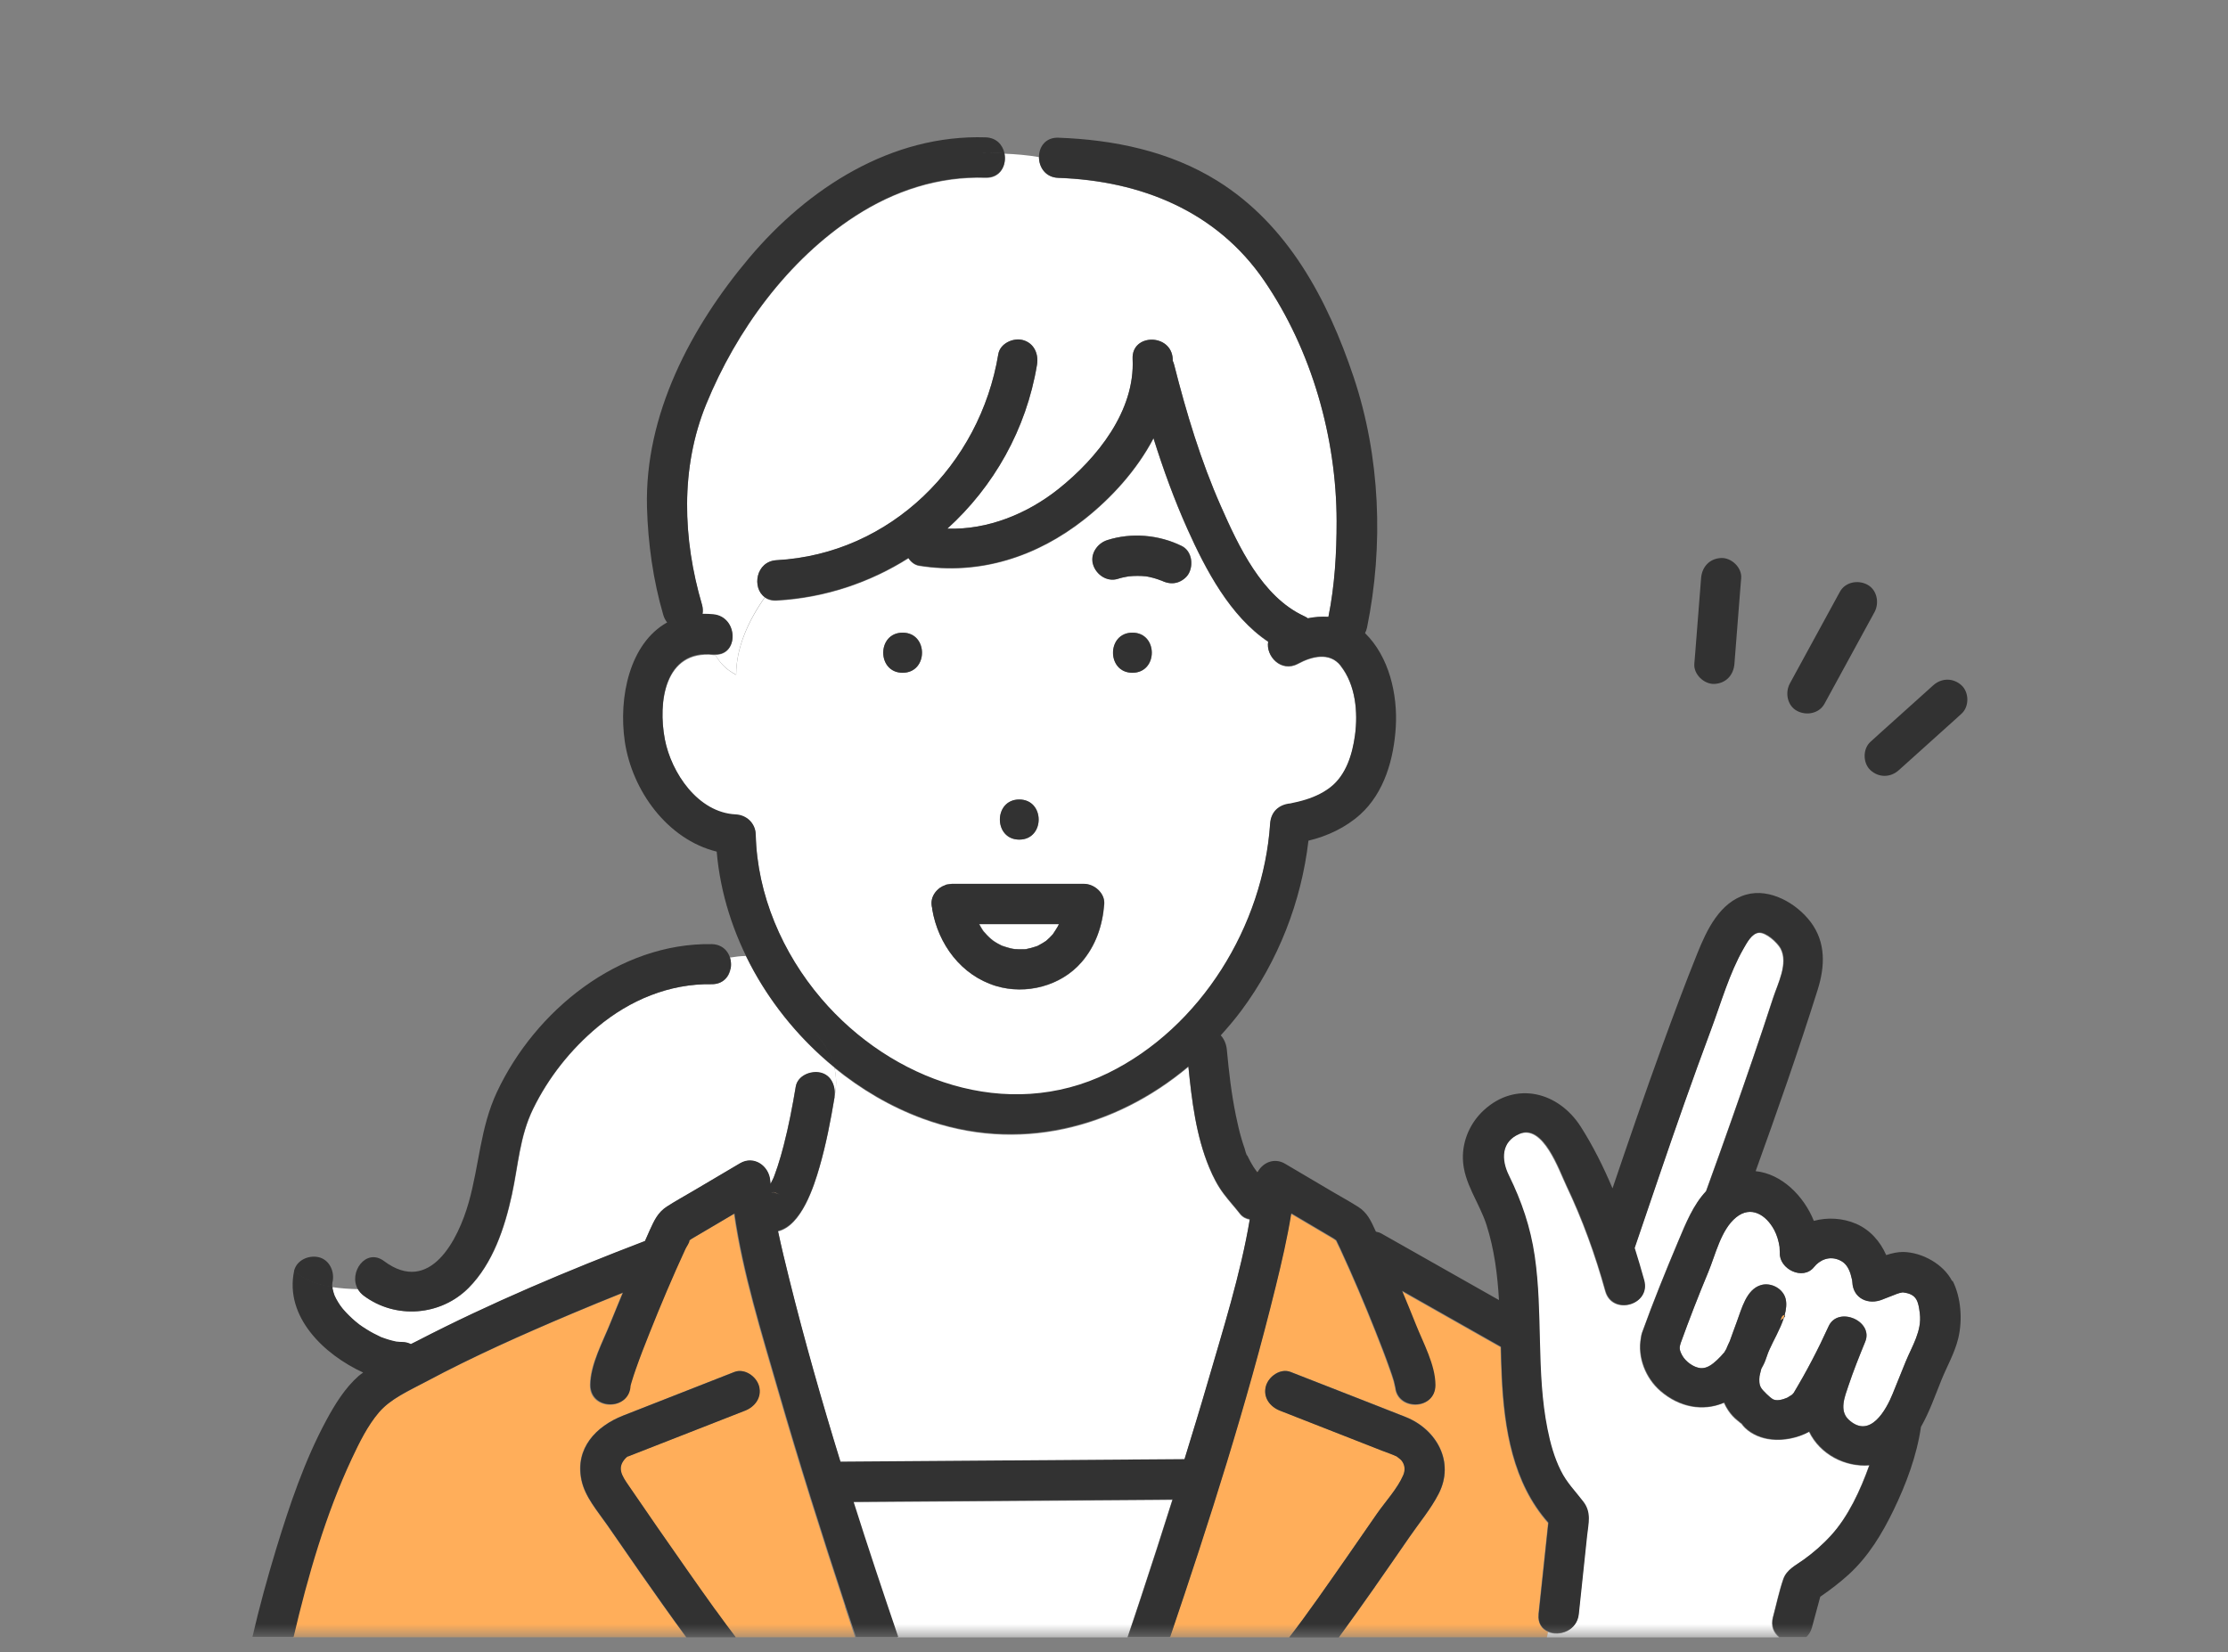 <svg width="120" height="89" viewBox="0 0 120 89" fill="none" xmlns="http://www.w3.org/2000/svg">
<rect x="0" y="0" width="120" height="89" fill="#808080" stroke="none"/>
<mask id="mask0_2030_48284" style="mask-type:alpha" maskUnits="userSpaceOnUse" x="0" y="0" width="120" height="89">
<rect y="0.195" width="120" height="88" fill="white"/>
</mask>
<g mask="url(#mask0_2030_48284)">
<path d="M101.947 75.059C102.177 74.487 102.403 73.921 102.638 73.35C102.983 72.51 103.521 71.699 103.401 70.748C103.319 70.11 103.243 69.707 102.513 69.62C102.499 69.62 102.499 69.62 102.494 69.615C102.479 69.615 102.47 69.615 102.451 69.62C102.263 69.644 102.057 69.745 101.879 69.808C101.745 69.856 101.606 69.913 101.471 69.966C101.38 69.999 100.939 70.187 101.395 69.995C100.641 70.311 99.806 69.951 99.767 69.064C99.767 69.04 99.758 68.977 99.753 68.944C99.734 68.867 99.686 68.665 99.666 68.608C99.561 68.296 99.407 68.036 99.105 67.892C98.524 67.614 97.996 67.883 97.703 68.252C97.108 68.996 95.826 68.363 95.86 67.489C95.86 67.422 95.846 67.201 95.846 67.163C95.798 66.846 95.707 66.529 95.558 66.251C95.116 65.435 94.305 64.926 93.508 65.574C92.692 66.241 92.399 67.585 92.006 68.526C91.478 69.788 90.983 71.065 90.518 72.356C90.451 72.572 90.431 72.692 90.599 73.004C90.777 73.335 91.214 73.662 91.593 73.695C91.939 73.724 92.227 73.489 92.476 73.263C92.62 73.129 92.754 72.985 92.879 72.836C92.903 72.808 92.927 72.726 92.971 72.683C92.985 72.644 92.999 72.601 93.019 72.563C93.062 72.457 93.115 72.356 93.162 72.251C93.287 71.895 93.412 71.545 93.546 71.195C93.801 70.518 94.046 69.457 94.847 69.222C95.39 69.064 96.047 69.414 96.177 69.975C96.239 70.244 96.201 70.542 96.119 70.844C96.158 70.864 96.158 70.916 96.081 70.993C95.884 71.603 95.514 72.217 95.308 72.692C95.284 72.745 95.26 72.803 95.236 72.86C95.188 72.999 95.14 73.139 95.087 73.278C95.03 73.436 94.948 73.585 94.867 73.734C94.833 73.888 94.78 74.055 94.77 74.132C94.746 74.348 94.742 74.579 94.862 74.766C94.958 74.919 95.351 75.294 95.481 75.366C95.707 75.496 96.043 75.385 96.263 75.289C96.326 75.26 96.484 75.145 96.532 75.121C96.575 75.064 96.628 75.001 96.594 75.059C97.295 73.888 97.924 72.688 98.49 71.444C98.999 70.331 100.929 71.156 100.463 72.275C100.142 73.057 99.825 73.849 99.556 74.656C99.364 75.227 99.047 75.985 99.575 76.475C100.723 77.535 101.591 75.947 101.951 75.059H101.947Z" fill="white"/>
<path d="M95.941 70.984C95.936 71.008 95.903 71.075 95.879 71.123C95.965 71.075 96.032 71.032 96.071 70.994C96.085 70.941 96.1 70.893 96.109 70.845C96.061 70.826 95.975 70.859 95.936 70.984H95.941Z" fill="#FFAE5A"/>
<path d="M41.555 64.227C41.555 64.227 41.555 64.231 41.555 64.236C41.708 64.251 41.862 64.289 42.006 64.351C41.91 64.308 41.838 64.279 41.785 64.255C41.785 64.255 41.636 64.241 41.555 64.227Z" fill="#FFAE5A"/>
<path d="M21.398 72.311C21.48 72.32 21.552 72.325 21.398 72.311V72.311Z" fill="#FFAE5A"/>
<path d="M41.759 64.248L41.778 64.253C41.49 64.128 41.682 64.229 41.759 64.248Z" fill="#FFAE5A"/>
<path d="M67.652 63.059C67.642 63.054 67.642 63.05 67.633 63.045C67.638 63.045 67.647 63.059 67.652 63.064V63.059Z" fill="#FFAE5A"/>
<path d="M67.724 63.15C67.724 63.15 67.724 63.14 67.734 63.135C67.705 63.107 67.681 63.078 67.652 63.059C67.662 63.073 67.676 63.087 67.686 63.107C67.7 63.131 67.715 63.14 67.729 63.155L67.724 63.15Z" fill="#FFAE5A"/>
<path d="M55.323 51.131C55.323 51.131 55.251 51.141 55.203 51.15C55.256 51.15 55.313 51.145 55.323 51.131Z" fill="#FFAE5A"/>
<path d="M82.852 86.979C83.025 85.338 83.202 83.691 83.375 82.049C81.465 79.894 81.004 76.981 80.87 74.173C80.846 73.645 80.831 73.107 80.817 72.574C80.572 72.435 80.322 72.296 80.078 72.157C78.551 71.293 77.02 70.429 75.493 69.56C75.743 70.165 75.998 70.769 76.237 71.379C76.621 72.353 77.284 73.558 77.289 74.638C77.293 76.03 75.133 76.025 75.129 74.638C75.129 74.893 75.119 74.629 75.057 74.422C74.994 74.201 74.918 73.986 74.841 73.769C74.601 73.088 74.337 72.416 74.073 71.744C73.478 70.246 72.849 68.763 72.172 67.299C72.167 67.285 72.018 66.982 71.951 66.838C71.894 66.8 71.841 66.757 71.802 66.733C71.337 66.459 70.871 66.181 70.406 65.907C70.113 65.734 69.82 65.561 69.527 65.389C69.316 66.709 69.009 68.024 68.692 69.315C67.122 75.694 65.111 81.982 63.004 88.203H69.445C70.42 86.95 71.553 85.304 72.546 83.883C73.089 83.106 73.631 82.323 74.169 81.541C74.615 80.893 75.268 80.192 75.585 79.467C75.686 79.232 75.69 78.987 75.556 78.761C75.479 78.637 75.388 78.574 75.278 78.488C75.258 78.474 75.249 78.464 75.234 78.454C74.97 78.334 74.687 78.243 74.418 78.133C72.594 77.418 70.77 76.702 68.946 75.987C68.404 75.776 68.015 75.267 68.193 74.657C68.341 74.139 68.975 73.688 69.522 73.904C70.535 74.302 71.548 74.701 72.566 75.094C73.617 75.507 74.673 75.915 75.724 76.333C77.385 76.995 78.374 78.757 77.49 80.47C77.073 81.281 76.444 82.035 75.925 82.789C75.306 83.686 74.687 84.579 74.063 85.472C73.425 86.384 72.777 87.296 72.114 88.198H83.327L83.385 87.91C83.049 87.771 82.809 87.459 82.862 86.969L82.852 86.979Z" fill="#FFAE5A"/>
<path d="M97.428 77.14C96.814 77.48 96.041 77.629 95.393 77.552C94.87 77.495 94.371 77.298 93.982 76.933C93.905 76.861 93.838 76.775 93.775 76.688C93.79 76.712 93.728 76.664 93.569 76.53C93.377 76.376 93.219 76.204 93.079 75.997C92.988 75.858 92.912 75.719 92.844 75.575C91.697 76.069 90.425 75.805 89.427 74.946C88.625 74.255 88.169 73.122 88.371 72.071C88.38 71.98 88.395 71.888 88.433 71.792C89.028 70.141 89.686 68.519 90.368 66.901C90.79 65.898 91.183 64.919 91.875 64.184C92.355 62.864 92.825 61.544 93.291 60.22C94.044 58.079 94.788 55.938 95.484 53.778C95.739 52.996 96.315 51.911 95.892 51.109C95.724 50.797 95.105 50.221 94.716 50.26C94.332 50.298 94.064 50.816 93.891 51.114C93.123 52.448 92.676 54.037 92.139 55.482C91.644 56.802 91.169 58.127 90.699 59.452C89.787 62.044 88.908 64.65 88.02 67.252C88.203 67.832 88.376 68.413 88.534 68.984C88.908 70.328 86.82 70.895 86.451 69.56C85.913 67.616 85.227 65.716 84.358 63.892C83.955 63.052 83.105 60.556 81.828 61.093C80.825 61.516 80.825 62.49 81.248 63.344C81.934 64.741 82.409 66.133 82.635 67.679C83.081 70.76 82.707 73.938 83.321 76.991C83.475 77.764 83.691 78.541 84.041 79.247C84.368 79.9 84.823 80.346 85.255 80.917C85.702 81.503 85.529 82.074 85.457 82.751C85.308 84.157 85.159 85.564 85.011 86.975C84.915 87.858 83.984 88.175 83.374 87.916L83.316 88.204H95.82C95.528 87.973 95.35 87.599 95.48 87.128C95.662 86.452 95.806 85.751 96.031 85.088C96.209 84.56 96.713 84.335 97.135 84.028C97.644 83.658 98.148 83.221 98.59 82.741C99.531 81.714 100.188 80.288 100.668 78.944C99.372 79.05 98.019 78.359 97.428 77.135V77.14Z" fill="white"/>
<path d="M72.209 35.875C71.614 35.116 70.634 35.375 69.914 35.769C69.002 36.263 68.167 35.351 68.306 34.583C66.252 33.211 64.932 30.686 63.962 28.526C63.247 26.932 62.652 25.291 62.129 23.625C61.231 25.339 59.849 26.851 58.399 27.993C55.841 30.004 52.759 31.007 49.514 30.489C49.265 30.451 49.068 30.287 48.929 30.081C46.841 31.401 44.417 32.217 41.83 32.361C41.566 32.375 41.354 32.308 41.191 32.193C40.318 33.431 39.65 34.891 39.65 36.355C39.118 36.086 38.782 35.721 38.532 35.289C38.498 35.289 38.465 35.289 38.431 35.289C35.791 35.011 35.431 37.867 35.81 39.854C36.156 41.673 37.601 43.814 39.626 43.91C40.222 43.939 40.692 44.385 40.706 44.99C40.778 48.23 42.146 51.379 44.239 53.831C48.002 58.243 54.238 60.513 59.686 57.844C64.687 55.396 68.047 49.9 68.412 44.399C68.455 43.766 68.878 43.382 69.492 43.319C69.506 43.319 69.29 43.367 69.564 43.305C69.746 43.262 69.934 43.228 70.116 43.175C70.658 43.027 71.201 42.801 71.652 42.451C72.502 41.788 72.842 40.67 72.982 39.643C73.154 38.39 73.015 36.911 72.209 35.889V35.875ZM54.9 43.07C56.292 43.07 56.292 45.23 54.9 45.23C53.508 45.23 53.508 43.07 54.9 43.07ZM48.617 36.239C47.225 36.239 47.225 34.079 48.617 34.079C50.009 34.079 50.009 36.239 48.617 36.239ZM58.25 51.844C57.142 53.126 55.26 53.606 53.652 53.121C51.78 52.555 50.532 50.875 50.215 48.988C50.215 48.974 50.215 48.959 50.215 48.94C50.196 48.863 50.182 48.782 50.177 48.7C50.162 48.388 50.316 48.1 50.542 47.903C50.57 47.875 50.599 47.851 50.633 47.831C50.724 47.769 50.82 47.721 50.921 47.687C50.94 47.683 50.95 47.668 50.969 47.663C50.988 47.659 51.007 47.659 51.022 47.654C51.055 47.644 51.084 47.644 51.118 47.639C51.142 47.639 51.166 47.635 51.19 47.63C51.214 47.63 51.233 47.625 51.257 47.625H58.399C58.946 47.625 59.522 48.124 59.479 48.705C59.388 49.871 59.023 50.951 58.25 51.849V51.844ZM60.996 36.239C59.604 36.239 59.604 34.079 60.996 34.079C62.388 34.079 62.388 36.239 60.996 36.239ZM64.034 30.887C63.91 31.123 63.641 31.315 63.391 31.382C63.098 31.463 62.82 31.401 62.561 31.271C62.561 31.271 62.551 31.271 62.551 31.267C62.292 31.166 62.023 31.094 61.745 31.041C61.433 31.007 61.116 31.007 60.804 31.041C60.607 31.075 60.41 31.113 60.218 31.175C59.642 31.358 59.066 30.959 58.889 30.422C58.706 29.851 59.105 29.265 59.642 29.092C60.953 28.675 62.422 28.804 63.65 29.404C64.193 29.668 64.294 30.398 64.039 30.883L64.034 30.887Z" fill="white"/>
<path d="M39.648 36.335C39.648 34.871 40.316 33.412 41.189 32.174C40.488 31.674 40.709 30.244 41.828 30.182C47.976 29.846 52.786 25.041 53.77 19.079C53.866 18.498 54.581 18.182 55.1 18.326C55.704 18.494 55.949 19.079 55.853 19.655C55.277 23.135 53.52 26.222 51.024 28.483C53.194 28.555 55.325 27.686 57.015 26.342C59.098 24.681 61.138 22.142 61.004 19.343C60.936 17.951 63.096 17.961 63.164 19.343C63.164 19.377 63.164 19.406 63.164 19.439C63.197 19.506 63.226 19.583 63.245 19.67C63.898 22.247 64.676 24.825 65.751 27.259C66.701 29.419 67.964 32.14 70.234 33.191C70.311 33.225 70.378 33.268 70.44 33.311C70.81 33.239 71.184 33.211 71.549 33.234C71.89 31.55 71.996 29.793 71.991 28.079C71.986 23.577 70.652 18.873 68.093 15.129C65.525 11.375 61.44 9.739 57 9.585C56.304 9.561 55.959 9.004 55.959 8.462C55.344 8.356 54.706 8.303 54.096 8.279C54.226 8.894 53.89 9.609 53.084 9.585C50.554 9.503 48.183 10.281 46.066 11.649C42.442 13.996 39.658 17.817 38.036 21.787C36.629 25.223 36.768 29.049 37.805 32.587C37.858 32.769 37.863 32.937 37.834 33.09C38.026 33.09 38.218 33.09 38.424 33.114C39.759 33.254 39.797 35.303 38.525 35.275C38.775 35.702 39.111 36.071 39.644 36.34L39.648 36.335Z" fill="white"/>
<path d="M39.358 52.175C39.277 52.631 38.936 53.024 38.336 53.015C36.061 52.981 33.925 53.879 32.192 55.324C30.747 56.533 29.552 58.036 28.726 59.725C27.997 61.213 27.925 62.773 27.579 64.362C27.195 66.128 26.557 68.058 25.251 69.373C23.749 70.885 21.32 71.077 19.606 69.796C19.467 69.695 19.366 69.575 19.294 69.445C18.829 69.436 18.354 69.407 17.902 69.335C17.902 69.359 17.902 69.388 17.902 69.412C17.902 69.412 17.902 69.416 17.902 69.421C17.926 69.546 17.96 69.666 18.003 69.786C18.003 69.8 18.008 69.8 18.013 69.81C18.041 69.868 18.07 69.93 18.099 69.988C18.162 70.108 18.233 70.223 18.31 70.333C18.354 70.4 18.406 70.458 18.45 70.525C18.425 70.482 18.406 70.458 18.392 70.434C18.378 70.41 18.368 70.396 18.363 70.391C18.363 70.391 18.378 70.41 18.392 70.434C18.416 70.468 18.445 70.516 18.469 70.54C18.67 70.775 18.891 70.991 19.126 71.192C19.189 71.245 19.265 71.293 19.318 71.351C19.275 71.308 19.261 71.293 19.241 71.274C19.27 71.303 19.318 71.346 19.347 71.37C19.467 71.456 19.587 71.538 19.712 71.615C19.971 71.778 20.24 71.917 20.514 72.047C20.518 72.047 20.523 72.047 20.528 72.052C20.6 72.08 20.672 72.105 20.744 72.128C20.864 72.172 20.989 72.205 21.113 72.239C21.181 72.258 21.248 72.272 21.32 72.287C21.329 72.287 21.344 72.287 21.358 72.292C21.459 72.301 21.56 72.311 21.661 72.311C21.829 72.311 21.982 72.349 22.122 72.421C22.232 72.364 22.347 72.306 22.457 72.253C26.418 70.204 30.565 68.466 34.731 66.868C34.818 66.676 34.899 66.479 34.986 66.292C35.23 65.764 35.422 65.322 35.922 65.005C36.382 64.712 36.867 64.444 37.337 64.165C38.173 63.671 39.013 63.176 39.848 62.682C40.597 62.24 41.413 62.821 41.475 63.613C41.475 63.671 41.489 63.733 41.494 63.791C41.547 63.685 41.6 63.584 41.648 63.479C41.648 63.474 41.653 63.464 41.657 63.46C41.686 63.392 41.71 63.325 41.734 63.253C41.782 63.119 41.83 62.989 41.873 62.855C41.998 62.485 42.104 62.106 42.2 61.727C42.469 60.68 42.675 59.615 42.853 58.549C42.953 57.954 43.659 57.676 44.182 57.796C44.768 57.93 45.008 58.52 44.941 59.058C45.061 58.544 45.061 58.021 44.941 57.508C42.944 55.88 41.297 53.807 40.174 51.498C39.886 51.498 39.598 51.541 39.315 51.584C39.373 51.772 39.387 51.978 39.353 52.17L39.358 52.175Z" fill="white"/>
<path d="M44.95 59.075C44.95 59.075 44.95 59.118 44.946 59.142C44.734 60.4 44.494 61.657 44.139 62.886C43.837 63.937 43.165 66.04 41.902 66.342C42.085 67.206 42.301 68.08 42.507 68.925C43.328 72.232 44.259 75.51 45.267 78.774C45.958 78.769 46.65 78.765 47.341 78.76C52.827 78.721 58.309 78.683 63.795 78.64C64.213 77.272 64.635 75.909 65.034 74.536C65.854 71.704 66.824 68.646 67.314 65.709C67.112 65.67 66.925 65.579 66.795 65.416C66.507 65.046 66.186 64.701 65.907 64.326C65.576 63.885 65.336 63.414 65.125 62.905C64.424 61.211 64.189 59.31 64.006 57.477C60.066 60.784 54.829 62.166 49.688 60.27C47.969 59.637 46.371 58.691 44.941 57.529C45.061 58.043 45.066 58.566 44.941 59.08L44.95 59.075Z" fill="white"/>
<path d="M63.13 80.799C62.794 80.799 62.453 80.804 62.117 80.808C56.727 80.847 51.332 80.885 45.941 80.924C46.714 83.362 47.525 85.786 48.346 88.205H60.721C60.961 87.504 61.191 86.799 61.426 86.098C62.007 84.336 62.578 82.57 63.135 80.804L63.13 80.799Z" fill="white"/>
<path d="M45.517 86.548C44.245 82.689 43.016 78.811 41.888 74.903C40.996 71.812 39.992 68.615 39.527 65.394C39.215 65.582 38.903 65.764 38.586 65.951C38.13 66.22 37.674 66.489 37.218 66.758C37.199 66.772 37.151 66.801 37.103 66.839C37.103 66.839 37.103 66.839 37.103 66.849C37.112 66.964 36.949 67.18 36.892 67.295C36.2 68.793 35.557 70.314 34.948 71.846C34.693 72.479 34.449 73.118 34.218 73.766C34.136 73.996 34.06 74.231 33.988 74.466C33.911 74.716 33.93 74.778 33.93 74.63C33.925 76.022 31.765 76.022 31.77 74.63C31.77 73.516 32.461 72.273 32.86 71.27C33.076 70.732 33.296 70.195 33.522 69.657C32.605 70.026 31.693 70.401 30.786 70.78C28.127 71.903 25.482 73.079 22.938 74.438C21.983 74.947 21.008 75.369 20.375 76.113C19.76 76.833 19.324 77.726 18.925 78.58C17.5 81.609 16.544 84.93 15.781 88.199H36.954C36.109 87.052 35.288 85.886 34.472 84.719C33.877 83.865 33.287 83.01 32.696 82.156C32.178 81.407 31.492 80.635 31.304 79.722C30.954 78.019 32.087 76.833 33.551 76.257C35.548 75.475 37.54 74.692 39.536 73.91C40.084 73.694 40.722 74.15 40.866 74.663C41.034 75.268 40.65 75.782 40.112 75.993C39.248 76.329 38.389 76.67 37.525 77.006C36.45 77.428 35.375 77.846 34.3 78.268C34.165 78.321 34.026 78.369 33.887 78.431C33.853 78.446 33.82 78.455 33.786 78.47C33.873 78.431 33.796 78.436 33.7 78.532C33.181 79.06 33.479 79.492 33.844 80.025C34.88 81.537 35.922 83.049 36.978 84.551C37.487 85.281 38 86.006 38.519 86.726C38.86 87.196 39.335 87.849 39.608 88.199H46.055C45.868 87.647 45.685 87.095 45.503 86.543L45.517 86.548Z" fill="#FFAE5A"/>
<path d="M52.75 49.777C52.812 49.883 52.865 49.993 52.937 50.099C52.952 50.123 52.971 50.147 52.985 50.166C53.048 50.224 53.1 50.3 53.163 50.363C53.235 50.435 53.307 50.507 53.379 50.569C53.398 50.588 53.475 50.646 53.504 50.67C53.532 50.689 53.566 50.708 53.576 50.718C53.638 50.761 53.7 50.8 53.768 50.833C53.84 50.876 53.916 50.91 53.993 50.948C53.993 50.948 53.993 50.948 54.003 50.948C54.137 50.992 54.272 51.04 54.411 51.073C54.483 51.092 54.55 51.102 54.622 51.116C54.641 51.116 54.665 51.121 54.665 51.121C54.809 51.131 54.948 51.136 55.092 51.131C55.107 51.131 55.155 51.131 55.208 51.131C55.217 51.131 55.208 51.131 55.227 51.126C55.256 51.121 55.284 51.116 55.318 51.112C55.467 51.083 55.616 51.044 55.755 50.996C55.793 50.982 55.832 50.968 55.87 50.958C55.884 50.958 55.889 50.953 55.899 50.948C55.928 50.929 55.956 50.91 55.976 50.905C56.105 50.838 56.22 50.761 56.345 50.684C56.355 50.684 56.355 50.68 56.36 50.675C56.364 50.675 56.364 50.67 56.374 50.66C56.427 50.612 56.484 50.564 56.537 50.512C56.6 50.454 56.657 50.387 56.715 50.324C56.724 50.31 56.739 50.3 56.748 50.286C56.83 50.152 56.926 50.027 56.998 49.892C57.017 49.854 57.041 49.811 57.06 49.768H52.764L52.75 49.777Z" fill="white"/>
<path d="M71.928 66.791C71.928 66.791 71.914 66.763 71.914 66.758C71.904 66.767 71.914 66.777 71.928 66.791Z" fill="#FFAE5A"/>
<path d="M92.336 36.842C92.96 36.813 93.368 36.367 93.416 35.762C93.522 34.413 93.627 33.069 93.733 31.72C93.747 31.528 93.762 31.331 93.781 31.139C93.824 30.573 93.253 30.035 92.701 30.059C92.077 30.088 91.669 30.535 91.621 31.139C91.515 32.488 91.41 33.832 91.304 35.181C91.29 35.373 91.275 35.57 91.256 35.762C91.213 36.328 91.784 36.866 92.336 36.842Z" fill="#323232"/>
<path d="M104.122 36.919C103.133 37.807 102.149 38.695 101.16 39.583C101.021 39.708 100.882 39.833 100.743 39.962C100.32 40.342 100.33 41.11 100.743 41.489C101.194 41.902 101.823 41.892 102.269 41.489C103.258 40.601 104.242 39.713 105.231 38.825C105.37 38.7 105.509 38.571 105.648 38.446C106.071 38.066 106.061 37.298 105.648 36.919C105.197 36.507 104.569 36.516 104.122 36.919Z" fill="#323232"/>
<path d="M96.79 38.296C97.294 38.565 97.981 38.44 98.269 37.907C99.051 36.472 99.838 35.037 100.621 33.597C100.736 33.391 100.846 33.184 100.962 32.973C101.23 32.478 101.101 31.773 100.573 31.494C100.069 31.226 99.382 31.351 99.094 31.883C98.312 33.319 97.525 34.754 96.742 36.194C96.627 36.4 96.517 36.606 96.402 36.818C96.133 37.312 96.262 38.018 96.79 38.296Z" fill="#323232"/>
<path d="M105.143 69.012C104.678 68.1 103.535 67.466 102.518 67.442C102.21 67.438 101.898 67.51 101.591 67.61C101.27 66.876 100.722 66.247 99.964 65.921C99.258 65.618 98.438 65.566 97.694 65.767C97.142 64.404 95.951 63.233 94.559 63.089C95.726 59.849 96.868 56.599 97.9 53.316C98.294 52.063 98.351 50.772 97.526 49.673C96.772 48.665 95.323 47.825 94.041 48.194C92.635 48.598 91.929 50.09 91.43 51.329C90.758 52.99 90.138 54.67 89.524 56.35C88.598 58.894 87.719 61.452 86.85 64.015C86.361 62.854 85.799 61.73 85.142 60.698C83.937 58.812 81.647 58.226 79.929 59.796C79.195 60.468 78.767 61.423 78.791 62.422C78.825 63.732 79.684 64.788 80.068 66.002C80.486 67.313 80.654 68.666 80.735 70.034C78.945 69.022 77.159 68.009 75.369 66.996C75.052 66.818 74.735 66.636 74.418 66.458C74.318 66.401 74.217 66.367 74.106 66.348C74.097 66.329 74.092 66.314 74.082 66.295C73.838 65.762 73.646 65.326 73.147 65.009C72.71 64.73 72.249 64.481 71.802 64.217C70.939 63.708 70.079 63.199 69.215 62.69C68.639 62.35 68.025 62.618 67.742 63.127C67.722 63.108 67.694 63.084 67.65 63.055C67.679 63.079 67.708 63.103 67.732 63.132C67.732 63.137 67.732 63.142 67.722 63.146C67.708 63.137 67.698 63.122 67.679 63.098C67.67 63.084 67.655 63.065 67.646 63.05C67.641 63.046 67.631 63.036 67.626 63.031C67.636 63.036 67.636 63.041 67.646 63.046C67.626 63.022 67.607 62.993 67.588 62.969C67.531 62.887 67.478 62.806 67.43 62.719C67.372 62.618 67.314 62.518 67.262 62.412C67.233 62.359 67.209 62.306 67.185 62.254C67.171 62.22 67.156 62.191 67.142 62.158C67.099 62.057 67.113 62.09 67.185 62.263C67.123 62.234 67.06 61.937 67.036 61.87C66.974 61.697 66.921 61.524 66.868 61.346C66.748 60.943 66.657 60.53 66.57 60.118C66.316 58.87 66.196 57.799 66.076 56.532C66.047 56.244 65.932 55.97 65.75 55.774C66.134 55.346 66.513 54.905 66.859 54.439C68.841 51.77 70.089 48.583 70.473 45.286C71.5 45.041 72.484 44.575 73.262 43.874C74.567 42.694 75.071 40.87 75.177 39.166C75.282 37.414 74.822 35.378 73.521 34.106C73.564 34.02 73.603 33.929 73.626 33.818C74.534 29.378 74.342 24.588 72.902 20.297C71.51 16.154 69.383 12.118 65.567 9.742C62.999 8.143 59.99 7.524 56.999 7.418C56.308 7.394 55.958 7.918 55.958 8.455C55.958 8.998 56.303 9.554 56.999 9.578C61.439 9.732 65.529 11.369 68.092 15.122C70.65 18.862 71.98 23.57 71.99 28.073C71.99 29.786 71.889 31.543 71.548 33.228C71.183 33.204 70.809 33.228 70.439 33.305C70.382 33.262 70.31 33.218 70.233 33.185C67.963 32.134 66.705 29.412 65.75 27.252C64.674 24.818 63.897 22.241 63.244 19.663C63.225 19.577 63.196 19.5 63.163 19.433C63.163 19.399 63.163 19.37 63.163 19.337C63.095 17.954 60.935 17.945 61.002 19.337C61.137 22.135 59.097 24.674 57.014 26.335C55.324 27.684 53.188 28.548 51.023 28.476C53.519 26.215 55.276 23.134 55.852 19.649C55.948 19.073 55.703 18.487 55.099 18.319C54.58 18.175 53.865 18.497 53.769 19.073C52.78 25.034 47.975 29.839 41.827 30.175C40.703 30.238 40.487 31.668 41.188 32.167C41.351 32.282 41.562 32.35 41.827 32.335C44.414 32.196 46.838 31.375 48.926 30.055C49.06 30.262 49.262 30.425 49.511 30.463C52.756 30.986 55.838 29.983 58.396 27.967C59.85 26.825 61.228 25.313 62.126 23.599C62.649 25.265 63.244 26.906 63.959 28.5C64.929 30.66 66.244 33.185 68.303 34.558C68.164 35.33 68.999 36.238 69.911 35.743C70.631 35.354 71.611 35.09 72.206 35.849C73.012 36.876 73.147 38.354 72.978 39.602C72.839 40.63 72.498 41.753 71.649 42.41C71.198 42.761 70.66 42.986 70.113 43.135C69.93 43.188 69.743 43.222 69.561 43.265C69.287 43.327 69.498 43.279 69.489 43.279C68.874 43.342 68.452 43.726 68.409 44.359C68.039 49.86 64.684 55.351 59.682 57.804C54.234 60.473 47.999 58.202 44.236 53.791C42.143 51.338 40.78 48.19 40.703 44.95C40.689 44.345 40.218 43.898 39.623 43.87C37.598 43.774 36.158 41.633 35.807 39.814C35.428 37.826 35.783 34.97 38.428 35.249C38.462 35.249 38.495 35.249 38.529 35.249C38.111 34.524 37.938 33.617 37.487 32.714C37.938 33.622 38.106 34.524 38.529 35.249C39.806 35.278 39.763 33.228 38.428 33.089C38.222 33.065 38.03 33.065 37.838 33.065C37.867 32.911 37.862 32.743 37.809 32.561C36.772 29.028 36.633 25.202 38.039 21.761C39.662 17.791 42.446 13.97 46.07 11.623C48.187 10.255 50.553 9.473 53.087 9.559C53.894 9.583 54.23 8.868 54.1 8.254C53.562 8.234 53.054 8.23 52.612 8.23C53.054 8.23 53.567 8.23 54.1 8.254C54.004 7.807 53.673 7.418 53.087 7.399C48.023 7.236 43.531 10.121 40.362 13.879C37.214 17.614 34.713 22.342 34.847 27.329C34.9 29.263 35.178 31.265 35.726 33.132C35.774 33.29 35.846 33.425 35.932 33.53C33.916 34.654 33.302 37.553 33.652 39.948C34.046 42.598 35.951 45.223 38.601 45.876C38.99 50.388 41.428 54.626 44.942 57.492C44.793 56.863 44.471 56.263 43.962 55.75C44.471 56.258 44.793 56.863 44.942 57.492C46.367 58.658 47.97 59.599 49.689 60.233C54.825 62.129 60.062 60.746 64.007 57.439C64.19 59.273 64.42 61.174 65.126 62.868C65.337 63.377 65.577 63.847 65.908 64.289C66.191 64.663 66.508 65.009 66.796 65.378C66.926 65.542 67.113 65.638 67.314 65.671C66.825 68.609 65.855 71.666 65.034 74.498C64.636 75.871 64.214 77.239 63.796 78.602C58.31 78.641 52.828 78.679 47.342 78.722C46.651 78.727 45.959 78.732 45.268 78.737C44.265 75.478 43.329 72.194 42.508 68.887C42.297 68.042 42.086 67.169 41.903 66.305C43.166 66.002 43.838 63.9 44.14 62.849C44.495 61.62 44.735 60.362 44.947 59.105C44.947 59.081 44.947 59.062 44.951 59.038C44.803 59.666 44.481 60.276 43.967 60.79C44.481 60.276 44.803 59.671 44.951 59.038C45.014 58.5 44.779 57.91 44.193 57.775C43.67 57.655 42.964 57.934 42.863 58.529C42.686 59.594 42.484 60.66 42.211 61.706C42.114 62.086 42.004 62.46 41.884 62.834C41.841 62.969 41.793 63.103 41.745 63.233C41.721 63.3 41.692 63.367 41.668 63.439C41.668 63.444 41.663 63.454 41.658 63.458C41.611 63.564 41.553 63.665 41.505 63.77C41.5 63.713 41.49 63.65 41.486 63.593C41.423 62.801 40.607 62.22 39.858 62.662C39.023 63.156 38.183 63.65 37.348 64.145C36.878 64.423 36.393 64.687 35.932 64.985C35.433 65.302 35.236 65.743 34.996 66.271C34.91 66.463 34.828 66.655 34.742 66.847C30.575 68.441 26.428 70.183 22.468 72.233C22.358 72.29 22.242 72.348 22.132 72.401C21.993 72.334 21.839 72.29 21.671 72.29C21.57 72.29 21.47 72.281 21.369 72.271C21.355 72.271 21.34 72.271 21.331 72.266C21.263 72.252 21.191 72.238 21.124 72.218C20.999 72.185 20.875 72.151 20.755 72.108C20.683 72.084 20.61 72.055 20.538 72.031C20.529 72.031 20.529 72.031 20.524 72.026C20.25 71.897 19.977 71.758 19.723 71.594C19.598 71.518 19.478 71.436 19.358 71.35C19.324 71.326 19.281 71.282 19.252 71.254C19.267 71.268 19.286 71.287 19.329 71.33C19.271 71.273 19.195 71.225 19.137 71.172C18.902 70.97 18.681 70.754 18.479 70.519C18.455 70.495 18.427 70.447 18.402 70.414C18.417 70.433 18.431 70.462 18.46 70.505C18.422 70.438 18.364 70.375 18.321 70.313C18.244 70.202 18.177 70.087 18.11 69.967C18.081 69.91 18.052 69.852 18.023 69.79C18.023 69.78 18.023 69.775 18.014 69.766C17.971 69.646 17.937 69.526 17.913 69.401C17.913 69.396 17.913 69.396 17.913 69.391C17.913 69.367 17.913 69.338 17.913 69.314C17.102 69.194 16.358 68.94 15.854 68.417C15.854 68.426 15.844 68.441 15.844 68.45C15.311 70.937 17.462 72.977 19.559 73.937C19.483 73.999 19.396 74.052 19.324 74.114C18.585 74.762 18.038 75.65 17.577 76.505C16.396 78.694 15.59 81.098 14.865 83.47C14.395 85.02 13.963 86.59 13.598 88.174H15.815C16.583 84.905 17.538 81.583 18.959 78.554C19.358 77.705 19.799 76.807 20.409 76.087C21.043 75.343 22.012 74.921 22.972 74.412C25.516 73.054 28.161 71.878 30.82 70.754C31.727 70.37 32.639 69.996 33.556 69.631C33.335 70.169 33.11 70.702 32.894 71.244C32.495 72.247 31.809 73.49 31.804 74.604C31.799 75.996 33.959 75.996 33.964 74.604C33.964 74.753 33.94 74.686 34.022 74.441C34.094 74.206 34.17 73.97 34.252 73.74C34.478 73.092 34.727 72.458 34.982 71.82C35.591 70.289 36.234 68.767 36.926 67.27C36.978 67.154 37.142 66.938 37.137 66.823C37.137 66.823 37.137 66.818 37.137 66.814C37.185 66.78 37.233 66.746 37.252 66.732C37.708 66.463 38.164 66.194 38.62 65.926C38.932 65.738 39.244 65.556 39.561 65.369C40.026 68.59 41.03 71.786 41.922 74.878C43.05 78.785 44.279 82.663 45.551 86.522C45.734 87.074 45.921 87.626 46.103 88.178H48.379C47.558 85.764 46.746 83.335 45.974 80.897C51.364 80.858 56.759 80.82 62.15 80.782C62.486 80.782 62.827 80.777 63.163 80.772C62.606 82.543 62.039 84.31 61.454 86.066C61.223 86.772 60.988 87.473 60.748 88.174H63.028C65.14 81.953 67.151 75.66 68.716 69.286C69.033 67.994 69.34 66.679 69.551 65.359C69.844 65.532 70.137 65.705 70.43 65.878C70.895 66.151 71.361 66.43 71.826 66.703C71.865 66.727 71.922 66.766 71.975 66.809C72.043 66.953 72.186 67.255 72.196 67.27C72.873 68.734 73.502 70.217 74.097 71.714C74.366 72.386 74.625 73.058 74.865 73.74C74.942 73.956 75.019 74.172 75.081 74.393C75.143 74.599 75.153 74.863 75.153 74.609C75.158 75.996 77.318 76.001 77.313 74.609C77.313 73.529 76.65 72.329 76.262 71.35C76.022 70.74 75.767 70.135 75.518 69.53C77.044 70.394 78.575 71.258 80.102 72.127C80.347 72.266 80.596 72.406 80.841 72.545C80.855 73.082 80.87 73.615 80.894 74.143C81.028 76.951 81.489 79.865 83.399 82.02C83.227 83.662 83.049 85.308 82.876 86.95C82.823 87.439 83.063 87.751 83.399 87.89C84.009 88.15 84.945 87.833 85.036 86.95C85.185 85.543 85.334 84.137 85.483 82.726C85.555 82.049 85.727 81.478 85.281 80.892C84.849 80.326 84.393 79.879 84.067 79.222C83.711 78.511 83.5 77.738 83.347 76.966C82.737 73.913 83.111 70.735 82.66 67.654C82.434 66.108 81.959 64.716 81.273 63.319C80.85 62.465 80.85 61.49 81.854 61.068C83.135 60.53 83.985 63.022 84.383 63.866C85.252 65.69 85.934 67.586 86.476 69.535C86.846 70.874 88.934 70.303 88.559 68.959C88.401 68.388 88.228 67.807 88.046 67.226C88.934 64.625 89.807 62.018 90.724 59.426C91.195 58.097 91.67 56.777 92.164 55.457C92.702 54.017 93.148 52.428 93.916 51.089C94.089 50.791 94.353 50.273 94.742 50.234C95.135 50.196 95.754 50.772 95.918 51.084C96.34 51.886 95.764 52.97 95.51 53.753C94.809 55.908 94.065 58.054 93.316 60.194C92.85 61.519 92.38 62.839 91.9 64.159C91.209 64.894 90.815 65.873 90.393 66.876C89.711 68.494 89.054 70.116 88.459 71.767C88.425 71.863 88.406 71.959 88.396 72.046C88.195 73.097 88.65 74.23 89.452 74.921C90.451 75.785 91.722 76.044 92.87 75.55C92.932 75.694 93.009 75.838 93.105 75.972C93.244 76.178 93.403 76.351 93.594 76.505C93.753 76.644 93.815 76.687 93.801 76.663C93.868 76.75 93.93 76.836 94.007 76.908C94.391 77.273 94.895 77.47 95.418 77.527C96.067 77.599 96.839 77.45 97.454 77.114C98.044 78.334 99.398 79.03 100.694 78.924C100.214 80.268 99.561 81.694 98.615 82.721C98.174 83.206 97.67 83.642 97.161 84.007C96.739 84.314 96.234 84.54 96.057 85.068C95.831 85.73 95.687 86.431 95.505 87.108C95.38 87.578 95.553 87.948 95.846 88.183H96.23H97.29C97.42 88.063 97.526 87.9 97.588 87.684C97.737 87.127 97.891 86.57 98.039 86.014C98.582 85.644 99.105 85.241 99.585 84.804C100.641 83.834 101.375 82.615 101.994 81.334C102.671 79.932 103.238 78.415 103.463 76.865C103.919 76.068 104.226 75.175 104.567 74.335C104.87 73.586 105.282 72.886 105.474 72.084C105.705 71.114 105.628 69.9 105.167 68.993L105.143 69.012ZM21.398 72.31C21.479 72.319 21.551 72.324 21.398 72.31V72.31ZM41.783 64.255C41.783 64.255 41.779 64.255 41.764 64.25C41.692 64.231 41.495 64.135 41.783 64.255ZM41.558 64.236C41.558 64.236 41.558 64.231 41.558 64.226C41.639 64.241 41.783 64.26 41.788 64.255C41.846 64.279 41.913 64.308 42.009 64.351C41.865 64.289 41.711 64.25 41.558 64.236ZM71.918 66.761C71.918 66.761 71.918 66.775 71.932 66.794C71.922 66.775 71.918 66.766 71.918 66.761ZM102.638 73.356C102.407 73.922 102.177 74.494 101.946 75.065C101.586 75.953 100.718 77.542 99.57 76.481C99.043 75.991 99.359 75.238 99.551 74.662C99.82 73.855 100.137 73.068 100.458 72.281C100.919 71.158 98.99 70.337 98.486 71.45C97.919 72.698 97.295 73.894 96.59 75.065C96.623 75.012 96.57 75.074 96.527 75.127C96.479 75.151 96.321 75.266 96.258 75.295C96.038 75.386 95.702 75.497 95.476 75.372C95.347 75.3 94.948 74.926 94.857 74.772C94.737 74.585 94.746 74.35 94.766 74.138C94.775 74.062 94.828 73.894 94.862 73.74C94.943 73.591 95.025 73.442 95.082 73.284C95.135 73.145 95.183 73.006 95.231 72.866C95.255 72.809 95.279 72.756 95.303 72.698C95.51 72.223 95.879 71.609 96.076 70.999C96.038 71.038 95.971 71.081 95.884 71.129C95.908 71.081 95.942 71.014 95.947 70.99C95.985 70.865 96.071 70.831 96.119 70.85C96.201 70.548 96.239 70.25 96.177 69.982C96.047 69.42 95.39 69.07 94.847 69.228C94.05 69.463 93.806 70.519 93.546 71.201C93.417 71.551 93.287 71.906 93.162 72.257C93.11 72.362 93.062 72.463 93.019 72.569C92.999 72.607 92.99 72.646 92.971 72.689C92.927 72.732 92.903 72.814 92.879 72.842C92.754 72.991 92.62 73.14 92.476 73.27C92.231 73.5 91.943 73.73 91.593 73.702C91.214 73.668 90.777 73.342 90.599 73.01C90.431 72.698 90.451 72.578 90.518 72.362C90.983 71.076 91.478 69.799 92.006 68.532C92.399 67.591 92.687 66.247 93.508 65.58C94.305 64.932 95.116 65.436 95.558 66.257C95.707 66.54 95.798 66.852 95.846 67.169C95.846 67.207 95.86 67.423 95.86 67.495C95.826 68.369 97.108 69.002 97.703 68.258C97.996 67.889 98.529 67.62 99.105 67.898C99.412 68.042 99.561 68.302 99.666 68.614C99.686 68.676 99.734 68.873 99.753 68.95C99.753 68.983 99.767 69.046 99.767 69.07C99.806 69.958 100.641 70.322 101.394 70.001C100.938 70.193 101.385 70.006 101.471 69.972C101.606 69.919 101.74 69.866 101.879 69.814C102.057 69.746 102.263 69.65 102.45 69.626C102.47 69.626 102.479 69.626 102.494 69.622C102.494 69.622 102.498 69.622 102.513 69.626C103.247 69.713 103.324 70.116 103.401 70.754C103.521 71.705 102.983 72.511 102.638 73.356Z" fill="#323232"/>
<path d="M17.893 69.346C17.893 69.312 17.893 69.278 17.893 69.245C17.893 69.192 17.898 69.144 17.903 69.091C17.903 69.077 17.903 69.067 17.913 69.053C18.032 68.501 17.749 67.858 17.159 67.723C16.626 67.603 15.988 67.877 15.844 68.443C16.348 68.966 17.092 69.221 17.903 69.341L17.893 69.346Z" fill="#323232"/>
<path d="M96.113 70.848C96.098 70.896 96.089 70.948 96.074 70.996C96.151 70.92 96.151 70.862 96.113 70.848Z" fill="#323232"/>
<path d="M51.249 47.616C51.249 47.616 51.206 47.621 51.182 47.621C51.158 47.621 51.134 47.626 51.11 47.63C51.076 47.63 51.047 47.64 51.014 47.645C50.995 47.645 50.975 47.645 50.961 47.654C50.942 47.659 50.932 47.674 50.913 47.678C50.812 47.712 50.711 47.76 50.625 47.822C50.591 47.846 50.562 47.87 50.534 47.895C50.303 48.096 50.154 48.379 50.169 48.691C50.169 48.773 50.188 48.855 50.207 48.931C50.207 48.946 50.207 48.96 50.207 48.979C50.529 50.866 51.772 52.546 53.644 53.112C55.252 53.597 57.134 53.112 58.242 51.835C59.015 50.943 59.38 49.862 59.471 48.691C59.514 48.111 58.938 47.611 58.391 47.611H51.249V47.616ZM55.204 51.144C55.252 51.135 55.324 51.12 55.324 51.125C55.315 51.139 55.262 51.144 55.204 51.144ZM56.73 50.294C56.73 50.294 56.706 50.323 56.697 50.333C56.639 50.395 56.582 50.458 56.519 50.52C56.467 50.573 56.409 50.621 56.356 50.669C56.351 50.674 56.346 50.678 56.342 50.683C56.337 50.683 56.332 50.683 56.327 50.693C56.207 50.77 56.087 50.851 55.958 50.914C55.943 50.923 55.91 50.943 55.881 50.957C55.871 50.957 55.867 50.957 55.852 50.967C55.814 50.976 55.775 50.995 55.737 51.005C55.593 51.053 55.449 51.091 55.3 51.12C55.271 51.125 55.242 51.13 55.209 51.135C55.194 51.135 55.194 51.135 55.19 51.139C55.142 51.139 55.089 51.139 55.075 51.139C54.931 51.144 54.791 51.139 54.647 51.13C54.647 51.13 54.623 51.13 54.604 51.125C54.532 51.111 54.46 51.101 54.393 51.082C54.254 51.048 54.119 51 53.985 50.957C53.985 50.957 53.985 50.957 53.975 50.957C53.898 50.919 53.827 50.88 53.75 50.842C53.682 50.803 53.62 50.765 53.558 50.727C53.548 50.722 53.519 50.703 53.486 50.678C53.452 50.654 53.38 50.597 53.361 50.578C53.284 50.511 53.212 50.443 53.145 50.371C53.083 50.309 53.03 50.232 52.967 50.175C52.953 50.151 52.934 50.131 52.919 50.107C52.847 50.007 52.794 49.896 52.732 49.786H57.028C57.009 49.829 56.99 49.867 56.966 49.91C56.889 50.05 56.798 50.175 56.716 50.304L56.73 50.294Z" fill="#323232"/>
<path d="M62.551 31.275C62.816 31.404 63.094 31.462 63.382 31.385C63.631 31.318 63.905 31.121 64.025 30.891C64.284 30.406 64.179 29.681 63.636 29.412C62.407 28.808 60.939 28.678 59.628 29.1C59.091 29.273 58.687 29.859 58.875 30.43C59.047 30.968 59.628 31.366 60.204 31.184C60.396 31.121 60.593 31.083 60.79 31.049C61.102 31.02 61.419 31.02 61.731 31.049C62.004 31.097 62.273 31.169 62.537 31.275C62.537 31.275 62.547 31.275 62.547 31.28L62.551 31.275Z" fill="#323232"/>
<path d="M60.989 36.242C62.381 36.242 62.381 34.082 60.989 34.082C59.597 34.082 59.597 36.242 60.989 36.242Z" fill="#323232"/>
<path d="M54.896 43.068C53.504 43.068 53.504 45.228 54.896 45.228C56.288 45.228 56.288 43.068 54.896 43.068Z" fill="#323232"/>
<path d="M48.614 34.082C47.222 34.082 47.222 36.242 48.614 36.242C50.006 36.242 50.006 34.082 48.614 34.082Z" fill="#323232"/>
<path d="M38.206 52.179H39.354C39.464 51.579 39.123 50.873 38.331 50.859C33.33 50.782 28.823 54.435 26.763 58.831C25.866 60.747 25.813 62.758 25.247 64.764C24.68 66.78 23.159 69.785 20.682 67.932C19.707 67.203 18.757 68.551 19.275 69.449C19.587 69.459 19.899 69.459 20.197 69.459C19.899 69.459 19.592 69.459 19.275 69.449C19.347 69.579 19.453 69.694 19.587 69.799C21.306 71.081 23.73 70.889 25.232 69.377C26.538 68.062 27.176 66.137 27.56 64.366C27.906 62.777 27.978 61.217 28.707 59.729C29.538 58.035 30.728 56.532 32.173 55.327C33.906 53.878 36.042 52.98 38.317 53.019C38.917 53.028 39.253 52.635 39.339 52.179H38.192H38.206Z" fill="#323232"/>
<path d="M19.242 71.281C19.209 71.248 19.213 71.252 19.242 71.281V71.281Z" fill="#323232"/>
<path d="M18.387 70.45C18.343 70.382 18.358 70.402 18.387 70.45V70.45Z" fill="#323232"/>
<path d="M38.536 86.725C38.018 86.005 37.504 85.28 36.995 84.55C35.94 83.048 34.898 81.541 33.861 80.024C33.496 79.491 33.199 79.059 33.717 78.531C33.813 78.435 33.89 78.426 33.803 78.469C33.837 78.454 33.871 78.445 33.904 78.43C34.039 78.373 34.178 78.325 34.317 78.267C35.392 77.845 36.468 77.427 37.543 77.005C38.407 76.669 39.266 76.328 40.13 75.992C40.672 75.781 41.051 75.267 40.883 74.662C40.739 74.144 40.101 73.693 39.554 73.909C37.557 74.691 35.565 75.474 33.568 76.256C32.104 76.832 30.971 78.018 31.322 79.722C31.509 80.634 32.196 81.406 32.714 82.155C33.304 83.01 33.895 83.864 34.49 84.718C35.306 85.885 36.127 87.051 36.971 88.198H39.631C39.357 87.848 38.882 87.195 38.541 86.725H38.536Z" fill="#323232"/>
<path d="M74.053 85.477C74.677 84.584 75.301 83.691 75.915 82.794C76.433 82.04 77.062 81.291 77.48 80.475C78.363 78.762 77.374 77.005 75.713 76.338C74.662 75.92 73.606 75.512 72.555 75.099C71.542 74.701 70.529 74.302 69.512 73.909C68.965 73.693 68.331 74.144 68.182 74.662C68.009 75.272 68.398 75.781 68.936 75.992C70.76 76.707 72.584 77.422 74.408 78.138C74.677 78.243 74.96 78.334 75.224 78.459C75.233 78.469 75.248 78.478 75.267 78.493C75.377 78.579 75.473 78.637 75.545 78.766C75.68 78.992 75.675 79.237 75.574 79.472C75.262 80.197 74.609 80.898 74.158 81.546C73.621 82.328 73.078 83.106 72.536 83.888C71.542 85.309 70.409 86.955 69.435 88.208H72.104C72.761 87.306 73.409 86.398 74.053 85.482V85.477Z" fill="#323232"/>
</g>
</svg>
